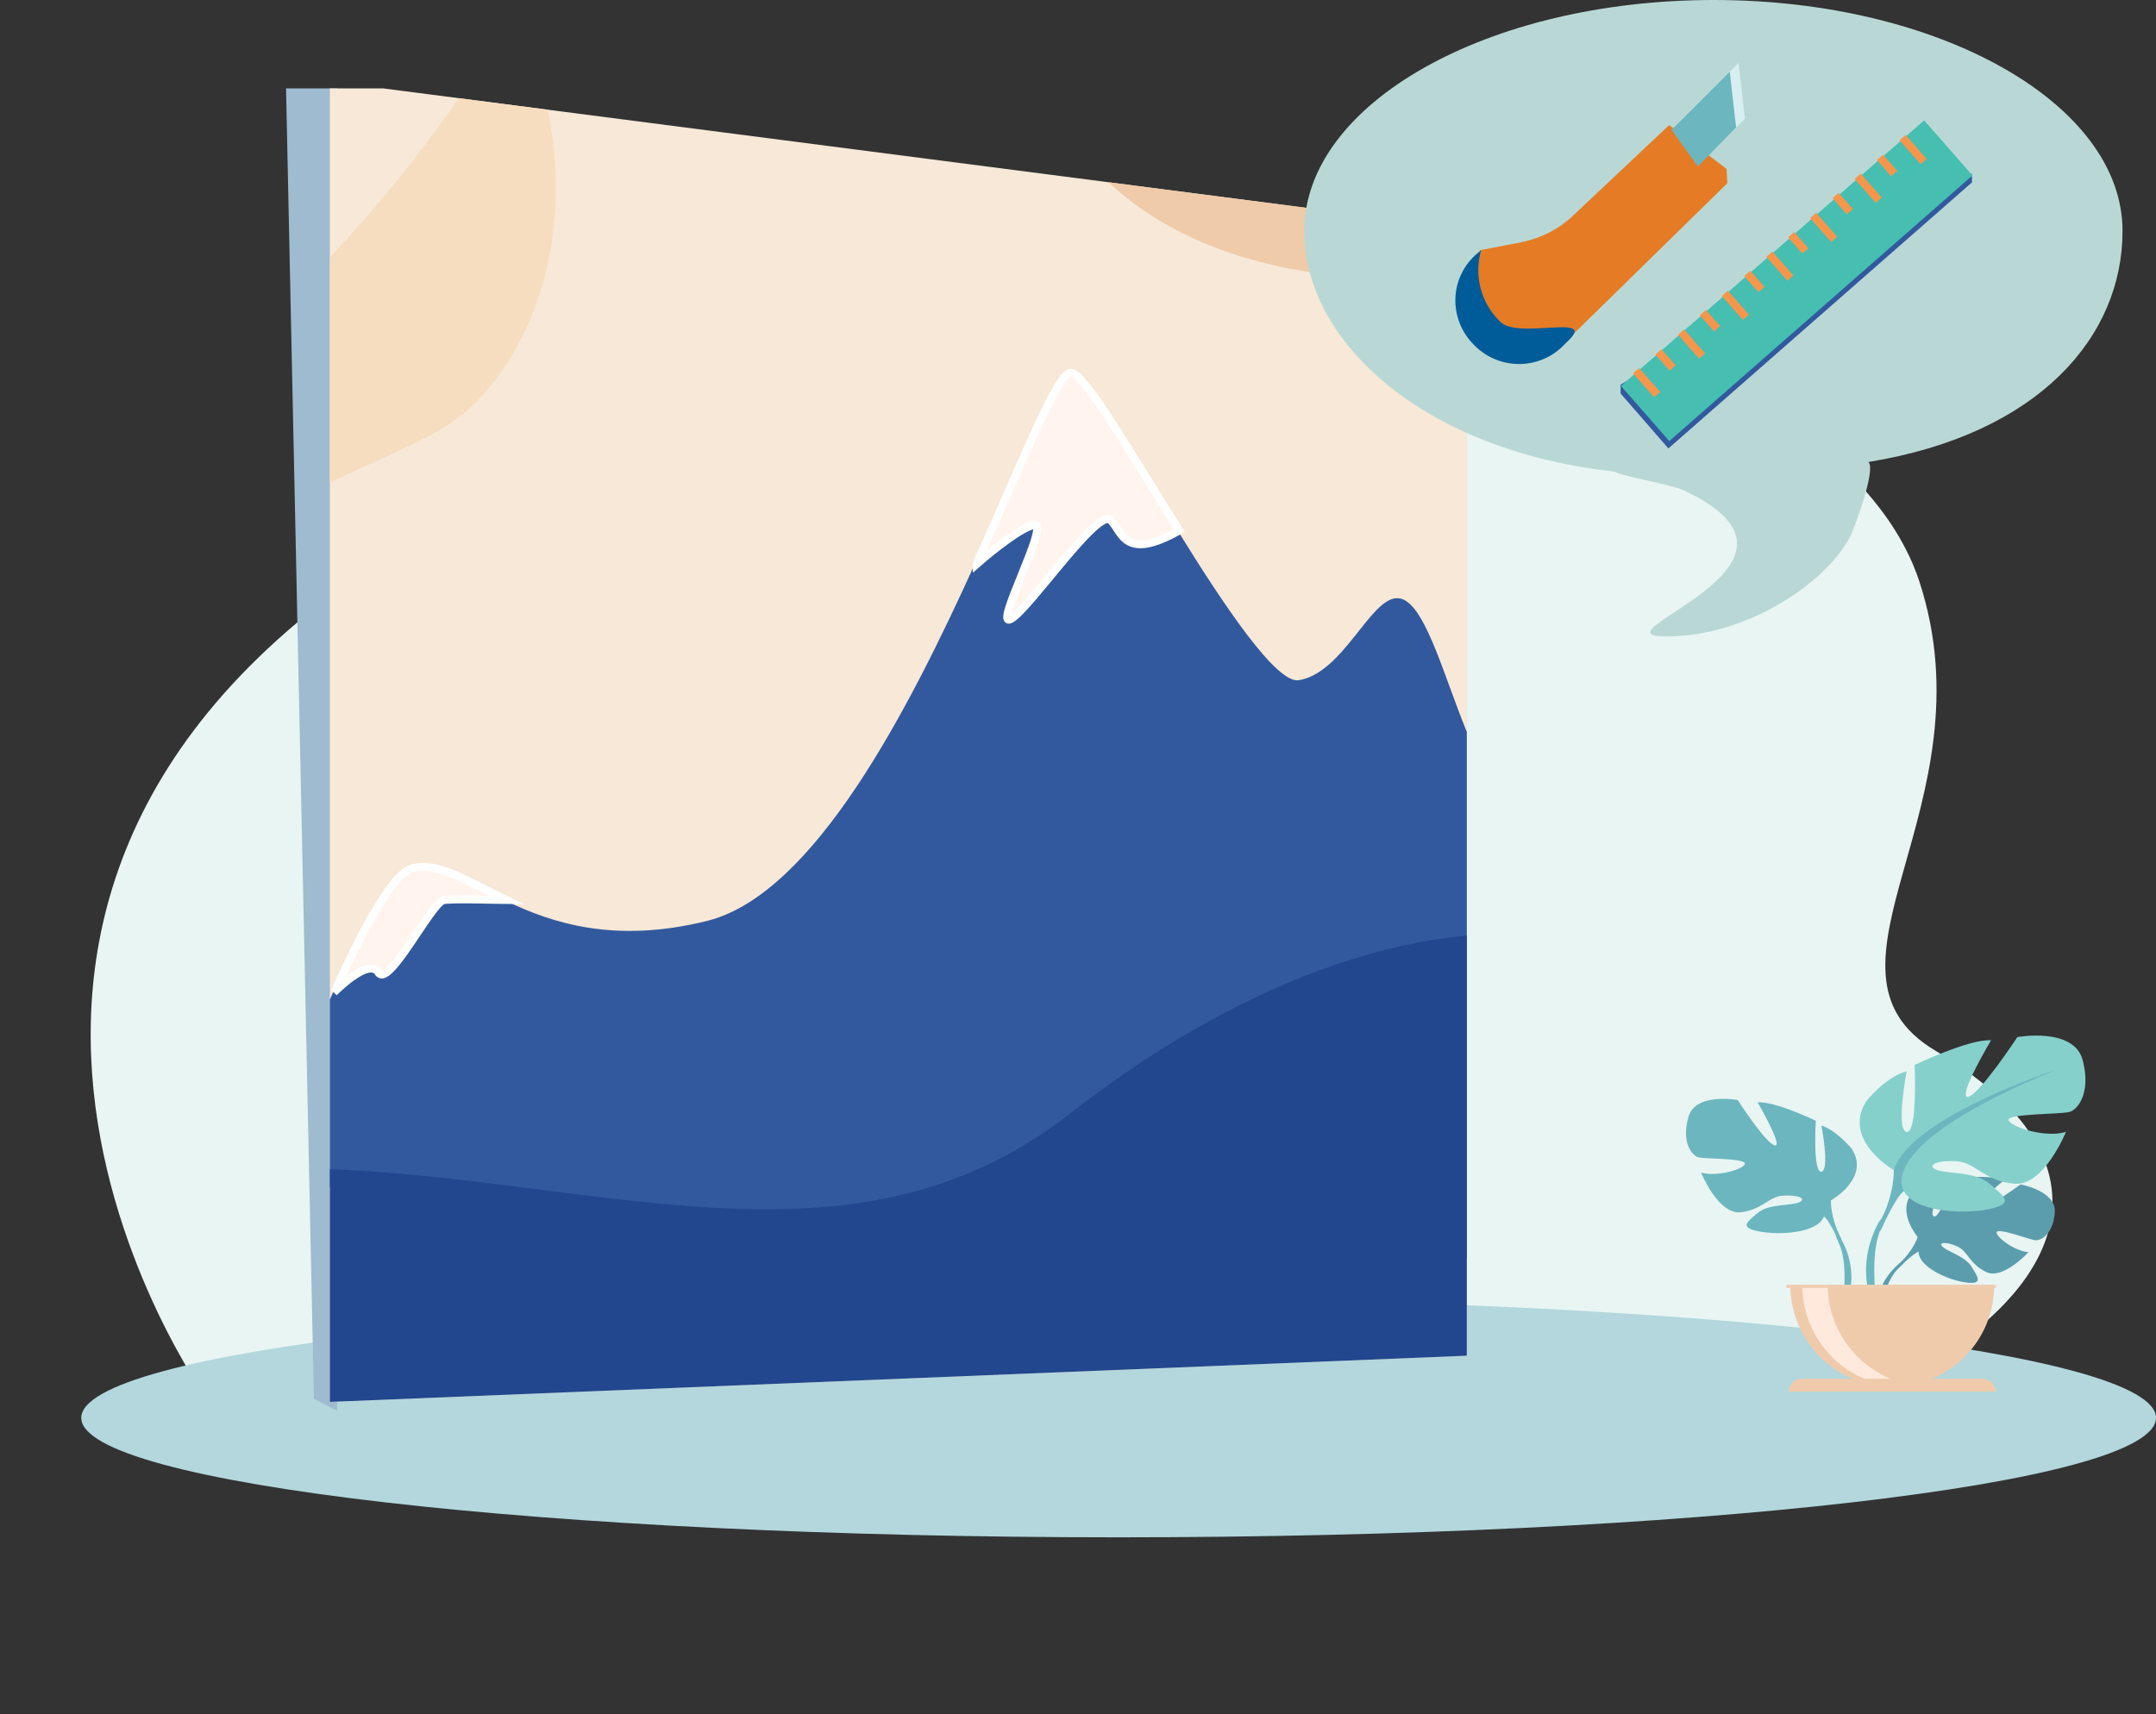 <?xml version="1.0" encoding="utf-8"?>
<!-- Generator: Adobe Illustrator 21.0.0, SVG Export Plug-In . SVG Version: 6.00 Build 0)  -->
<svg version="1.1" id="Warstwa_1" xmlns="http://www.w3.org/2000/svg" xmlns:xlink="http://www.w3.org/1999/xlink" x="0px" y="0px"
	 viewBox="0 0 270.6 215.2" style="enable-background:new 0 0 270.6 215.2;" xml:space="preserve">
<rect x="0" y="0" width="270.6" height="215.2" fill="#333333" stroke="none"/>
<style type="text/css">
	.st0{fill:#B2D6DC;}
	.st1{clip-path:url(#SVGID_4_);}
	.st2{fill:#FBEADA;}
	.st3{fill:#34599E;}
	.st4{fill:#CFDEEF;}
	.st5{fill:#254790;}
	.st6{fill:#EFCAAB;}
	.st7{fill:#F7DCBE;}
	.st8{fill:#FFF5EE;}
	.st9{fill:#FFF5EE;stroke:#FFFFFF;stroke-width:0.25;stroke-miterlimit:10;}
	.st10{opacity:0.21;clip-path:url(#SVGID_4_);fill:#8CA199;}
	.st11{clip-path:url(#SVGID_4_);fill:#2B3A68;}
	.st12{clip-path:url(#SVGID_6_);}
	.st13{fill:#85D0CC;}
	.st14{opacity:0.21;clip-path:url(#SVGID_6_);fill:#8CA199;}
	.st15{clip-path:url(#SVGID_6_);fill:#2B3A68;}
	.st16{fill:#9DBBCF;}
	.st17{fill:#1E3966;}
	.st18{fill:#FAAB77;}
	.st19{fill:#F18121;}
	.st20{fill:#2B3A68;}
	.st21{fill:#F79351;}
	.st22{fill:#F79134;}
	.st23{fill:#2B488B;}
	.st24{fill:#243863;}
	.st25{fill:#F89749;}
	.st26{fill:#A0AED9;}
	.st27{fill:#C3D0EB;}
	.st28{fill:#F7964A;}
	.st29{fill:#FEE1C9;}
	.st30{fill:#8096CC;}
	.st31{fill:#BAD9D4;}
	.st32{fill:#599CAC;}
	.st33{fill:#6CB6BF;}
	.st34{fill:#FEE9DB;}
	.st35{fill:#EECCAF;}
	.st36{opacity:0.56;}
	.st37{fill:none;stroke:#599CAC;stroke-width:0.5;stroke-miterlimit:10;}
	.st38{fill:none;stroke:#599CAC;stroke-width:0.5;stroke-miterlimit:10;stroke-dasharray:5.049,5.049;}
	.st39{fill:#1A3763;}
	.st40{fill:#234F9D;}
	.st41{fill:#F89E63;}
	.st42{clip-path:url(#SVGID_12_);}
	.st43{opacity:0.58;}
	.st44{clip-path:url(#SVGID_16_);}
	.st45{fill:#EAF3FB;}
	.st46{clip-path:url(#SVGID_18_);}
	.st47{clip-path:url(#SVGID_22_);}
	.st48{opacity:0.53;fill:#E8F5F3;}
	.st49{fill:#EB7C2A;}
	.st50{fill:#F8C29C;}
	.st51{fill:none;stroke:#599CAC;stroke-width:0.5;stroke-miterlimit:10;stroke-dasharray:5.04,5.04;}
	.st52{fill:#FAB17C;}
	.st53{fill:#E3BB9D;}
	.st54{fill:#C5906D;}
	.st55{fill:#9DBACE;}
	.st56{fill:#23478E;}
	.st57{fill:none;stroke:#599CAC;stroke-width:0.5;stroke-miterlimit:10;stroke-dasharray:5.001,5.001;}
	.st58{clip-path:url(#SVGID_28_);}
	.st59{fill:#F9E9D8;}
	.st60{fill:#CEDEED;}
	.st61{fill:#EEC9AA;}
	.st62{fill:#F5DCBE;}
	.st63{clip-path:url(#SVGID_28_);fill:#2B3A68;}
	.st64{opacity:0.56;fill:none;stroke:#599CAC;stroke-width:0.5;stroke-miterlimit:10;}
	.st65{fill:#7BA6D8;}
	.st66{clip-path:url(#SVGID_32_);fill:#E8F5F3;}
	.st67{clip-path:url(#SVGID_32_);fill:#B3D7DD;}
	.st68{fill:#B9D8D5;}
	.st69{fill:#9EBBCF;}
	.st70{clip-path:url(#SVGID_34_);fill:#5B9DAD;}
	.st71{clip-path:url(#SVGID_34_);fill:#6CB6BF;}
	.st72{clip-path:url(#SVGID_34_);fill:#86D0CC;}
	.st73{clip-path:url(#SVGID_34_);fill:#EFCBAC;}
	.st74{clip-path:url(#SVGID_34_);fill:#FEE9DC;}
	.st75{fill:#EFCDB0;}
	.st76{fill:#F7E8D7;}
	.st77{clip-path:url(#SVGID_36_);fill:#32599E;}
	.st78{clip-path:url(#SVGID_36_);fill:#22478E;}
	.st79{clip-path:url(#SVGID_36_);fill:#EFCBAA;}
	.st80{clip-path:url(#SVGID_36_);fill:#FFF4EE;}
	.st81{clip-path:url(#SVGID_36_);fill:#FFFFFF;}
	.st82{clip-path:url(#SVGID_38_);fill:#F79135;}
	.st83{clip-path:url(#SVGID_40_);fill:#A0BABE;}
	.st84{clip-path:url(#SVGID_40_);fill:#497EA7;}
	.st85{clip-path:url(#SVGID_40_);fill:#41749E;}
	.st86{clip-path:url(#SVGID_42_);fill:#A0BABE;}
	.st87{clip-path:url(#SVGID_42_);fill:#9EAFAC;}
	.st88{fill:#85B4BC;}
	.st89{fill:#A0BABE;}
	.st90{clip-path:url(#SVGID_44_);fill:#A0BABE;}
	.st91{clip-path:url(#SVGID_44_);fill:#497EA7;}
	.st92{fill:#497EA7;}
	.st93{clip-path:url(#SVGID_46_);fill:#497EA7;}
	.st94{clip-path:url(#SVGID_46_);fill:#41749E;}
	.st95{fill:#41749E;}
	.st96{clip-path:url(#SVGID_48_);fill:#7BA7D8;}
	.st97{clip-path:url(#SVGID_48_);fill:#26478E;}
	.st98{clip-path:url(#SVGID_48_);fill:#E9F3FB;}
	.st99{clip-path:url(#SVGID_48_);fill:#F9AA77;}
	.st100{clip-path:url(#SVGID_48_);fill:#F28121;}
	.st101{clip-path:url(#SVGID_48_);fill:#2B3B68;}
	.st102{clip-path:url(#SVGID_48_);fill:#F79351;}
	.st103{clip-path:url(#SVGID_48_);fill:#203866;}
	.st104{clip-path:url(#SVGID_48_);fill:#F79135;}
	.st105{clip-path:url(#SVGID_50_);fill:#A0BABE;}
	.st106{clip-path:url(#SVGID_50_);fill:#9EAFAC;}
	.st107{clip-path:url(#SVGID_52_);fill:#E8F5F3;}
	.st108{clip-path:url(#SVGID_52_);fill:#7BA7D8;}
	.st109{clip-path:url(#SVGID_52_);fill:#26478E;}
	.st110{clip-path:url(#SVGID_52_);fill:#FFFFFF;}
	.st111{clip-path:url(#SVGID_52_);fill:#F7964A;}
	.st112{fill:#E3BB9C;}
	.st113{clip-path:url(#SVGID_54_);fill:#C4906C;}
	.st114{fill:#46BFB1;}
	.st115{fill:#3CA29F;}
	.st116{clip-path:url(#SVGID_56_);fill:#233862;}
	.st117{clip-path:url(#SVGID_56_);fill:#2C488A;}
	.st118{clip-path:url(#SVGID_56_);fill:#F79648;}
	.st119{fill:#233862;}
	.st120{fill:#F28121;}
	.st121{fill:#FEE0C8;}
	.st122{clip-path:url(#SVGID_58_);fill:#E57C25;}
	.st123{clip-path:url(#SVGID_58_);fill:#005C99;}
	.st124{clip-path:url(#SVGID_60_);fill:#F7964A;}
	.st125{clip-path:url(#SVGID_60_);fill:#32599E;}
	.st126{clip-path:url(#SVGID_60_);fill:#22478E;}
	.st127{fill:#32599E;}
	.st128{clip-path:url(#SVGID_62_);fill:#F7964A;}
	.st129{clip-path:url(#SVGID_62_);fill:#B07E5D;}
	.st130{fill:#F79135;}
	.st131{clip-path:url(#SVGID_64_);fill:#F79135;}
	.st132{clip-path:url(#SVGID_66_);fill:#E8F5F3;}
	.st133{clip-path:url(#SVGID_66_);fill:#B3D7DD;}
	.st134{clip-path:url(#SVGID_68_);fill:#5B9DAD;}
	.st135{clip-path:url(#SVGID_68_);fill:#6CB6BF;}
	.st136{clip-path:url(#SVGID_68_);fill:#86D0CC;}
	.st137{clip-path:url(#SVGID_68_);fill:#EFCBAC;}
	.st138{clip-path:url(#SVGID_68_);fill:#FEE9DC;}
	.st139{clip-path:url(#SVGID_70_);fill:#32599E;}
	.st140{clip-path:url(#SVGID_70_);fill:#22478E;}
	.st141{clip-path:url(#SVGID_70_);fill:#EFCBAA;}
	.st142{clip-path:url(#SVGID_70_);fill:#FFF4EE;}
	.st143{clip-path:url(#SVGID_70_);fill:#FFFFFF;}
	.st144{clip-path:url(#SVGID_72_);fill:#F7E8D7;}
	.st145{clip-path:url(#SVGID_72_);fill:#32599E;}
	.st146{clip-path:url(#SVGID_72_);fill:#CDDDEC;}
	.st147{clip-path:url(#SVGID_72_);fill:#22478E;}
	.st148{clip-path:url(#SVGID_72_);fill:#EFCBAA;}
	.st149{clip-path:url(#SVGID_72_);fill:#FFF4EE;}
	.st150{clip-path:url(#SVGID_72_);fill:#FFFFFF;}
	.st151{clip-path:url(#SVGID_72_);fill:#2B3B68;}
	.st152{clip-path:url(#SVGID_74_);fill:#9EB9CE;}
	.st153{clip-path:url(#SVGID_74_);fill:#22478E;}
	.st154{clip-path:url(#SVGID_74_);fill:#F9AA77;}
	.st155{clip-path:url(#SVGID_74_);fill:#F28121;}
	.st156{clip-path:url(#SVGID_74_);fill:#193763;}
	.st157{clip-path:url(#SVGID_74_);fill:#203866;}
	.st158{clip-path:url(#SVGID_74_);fill:#224E9C;}
	.st159{clip-path:url(#SVGID_74_);fill:#F79135;}
	.st160{clip-path:url(#SVGID_74_);fill:#F89F64;}
	.st161{clip-path:url(#SVGID_76_);fill:#A0BABE;}
	.st162{clip-path:url(#SVGID_76_);fill:#497EA7;}
	.st163{clip-path:url(#SVGID_76_);fill:#41749E;}
	.st164{clip-path:url(#SVGID_78_);fill:#A0BABE;}
	.st165{clip-path:url(#SVGID_78_);fill:#497EA7;}
	.st166{clip-path:url(#SVGID_78_);fill:#85B4BC;}
	.st167{clip-path:url(#SVGID_80_);fill:#497EA7;}
	.st168{clip-path:url(#SVGID_80_);fill:#41749E;}
	.st169{fill:#79AABB;}
	.st170{clip-path:url(#SVGID_82_);fill:#A0BABE;}
	.st171{clip-path:url(#SVGID_82_);fill:#9EAFAC;}
	.st172{clip-path:url(#SVGID_82_);fill:#A1C0CA;}
	.st173{fill:#A1C0CA;}
	.st174{fill:#7BA8B4;}
	.st175{clip-path:url(#SVGID_84_);fill:#A0BABE;}
	.st176{clip-path:url(#SVGID_84_);fill:#9EAFAC;}
	.st177{fill:#7AA4AC;}
	.st178{clip-path:url(#SVGID_86_);fill:#E8F5F3;}
	.st179{clip-path:url(#SVGID_86_);fill:#B3D7DD;}
	.st180{clip-path:url(#SVGID_88_);fill:#5B9DAD;}
	.st181{clip-path:url(#SVGID_88_);fill:#6CB6BF;}
	.st182{clip-path:url(#SVGID_88_);fill:#86D0CC;}
	.st183{clip-path:url(#SVGID_88_);fill:#EFCBAC;}
	.st184{clip-path:url(#SVGID_88_);fill:#FEE9DC;}
	.st185{clip-path:url(#SVGID_90_);fill:#32599E;}
	.st186{clip-path:url(#SVGID_90_);fill:#22478E;}
	.st187{clip-path:url(#SVGID_90_);fill:#F7DDBF;}
	.st188{clip-path:url(#SVGID_90_);fill:#EFCBAA;}
	.st189{clip-path:url(#SVGID_90_);fill:#FFF4EE;}
	.st190{clip-path:url(#SVGID_90_);fill:#FFFFFF;}
	.st191{clip-path:url(#SVGID_92_);fill:#A0BABE;}
	.st192{clip-path:url(#SVGID_92_);fill:#A2B5B3;}
	.st193{clip-path:url(#SVGID_92_);fill:#9EAFAC;}
	.st194{fill:#81B4BF;}
	.st195{clip-path:url(#SVGID_94_);fill:#A0BABE;}
	.st196{clip-path:url(#SVGID_94_);fill:#497EA7;}
	.st197{clip-path:url(#SVGID_94_);fill:#41749E;}
	.st198{clip-path:url(#SVGID_94_);fill:#A2B5B3;}
	.st199{clip-path:url(#SVGID_94_);fill:#A2BEC6;}
	.st200{clip-path:url(#SVGID_94_);fill:#A1C0CA;}
	.st201{clip-path:url(#SVGID_96_);fill:#B9D8D5;}
	.st202{clip-path:url(#SVGID_96_);fill:#3F499B;}
	.st203{clip-path:url(#SVGID_96_);fill:#9B98C8;}
	.st204{clip-path:url(#SVGID_96_);fill:#FFFFFF;}
	.st205{clip-path:url(#SVGID_96_);fill:#37354A;}
	.st206{clip-path:url(#SVGID_96_);fill:#4F66AF;}
	.st207{clip-path:url(#SVGID_98_);fill:#E8F5F3;}
	.st208{clip-path:url(#SVGID_98_);fill:#B3D7DD;}
	.st209{clip-path:url(#SVGID_100_);fill:#5B9DAD;}
	.st210{clip-path:url(#SVGID_100_);fill:#6CB6BF;}
	.st211{clip-path:url(#SVGID_100_);fill:#86D0CC;}
	.st212{clip-path:url(#SVGID_100_);fill:#EFCBAC;}
	.st213{clip-path:url(#SVGID_100_);fill:#FEE9DC;}
	.st214{clip-path:url(#SVGID_102_);fill:#32599E;}
	.st215{clip-path:url(#SVGID_102_);fill:#22478E;}
	.st216{clip-path:url(#SVGID_102_);fill:#F7DDBF;}
	.st217{clip-path:url(#SVGID_102_);fill:#EFCBAA;}
	.st218{clip-path:url(#SVGID_102_);fill:#FFF4EE;}
	.st219{clip-path:url(#SVGID_102_);fill:none;stroke:#FFFFFF;stroke-miterlimit:10;}
	.st220{clip-path:url(#SVGID_104_);fill:#B9D8D5;}
	.st221{clip-path:url(#SVGID_104_);fill:#E57C25;}
	.st222{clip-path:url(#SVGID_104_);fill:#005C99;}
	.st223{fill:#D8EFF2;}
</style>
<g>
	<g>
		<defs>
			<rect id="SVGID_97_" width="270.6" height="215.2"/>
		</defs>
		<clipPath id="SVGID_2_">
			<use xlink:href="#SVGID_97_"  style="overflow:visible;"/>
		</clipPath>
		<path style="clip-path:url(#SVGID_2_);fill:#E8F5F3;" d="M232.9,175.7c21.1-8.7,38-27.1,10-43.8c-17.1-10.2,7.2-30.7-2-58.9
			c-11.1-33.8-94.5-57.9-184.7-7.7C-22.1,108.9,26,175.7,26,175.7H232.9z"/>
		<path style="clip-path:url(#SVGID_2_);fill:#B3D7DD;" d="M270.6,178c0,8.3-58.3,15-130.2,15c-71.9,0-130.2-6.7-130.2-15
			s58.3-15,130.2-15C212.3,163,270.6,169.7,270.6,178"/>
	</g>
	<polygon class="st68" points="184.1,170.2 41.4,176 41.4,11.2 184.1,29.5 	"/>
	<polygon class="st69" points="39.4,175.6 42.3,177.1 42.3,11.1 35.9,11.1 	"/>
	<g>
		<defs>
			<rect id="SVGID_99_" width="270.6" height="215.2"/>
		</defs>
		<clipPath id="SVGID_4_">
			<use xlink:href="#SVGID_99_"  style="overflow:visible;"/>
		</clipPath>
		<path style="clip-path:url(#SVGID_4_);fill:#5B9DAD;" d="M240.7,155.3c0,0-3.1-3.6-0.2-6c0,0,2.1-1.3,3.9-1.2c0,0-2.5,4.1-1.7,4.6
			c0.8,0.4,2.4-4.8,2.4-4.8s4.9-0.5,6.4,0.3c0,0-4.2,3.4-3.3,3.6c0.9,0.2,5.4-3.1,5.4-3.1s4.5,0.8,4.3,3.5c-0.2,2.8-1.8,3.6-2.5,3.5
			c-0.7-0.1-4.7-1.6-4.8-1c-0.1,0.6,2.3,2.4,4,2.5c0,0-3.2,3.5-5.3,2.5c-2.1-1-2.3-2.6-3.6-3.2c-1.3-0.6-2.5-0.6-1.9,0
			c0.5,0.6,2.9,1.2,3.7,2.6c0.8,1.3,1.4,2.2-0.8,1.9c-2.2-0.3-5.8-1.9-5.9-3.8L240.7,155.3z"/>
		<path style="clip-path:url(#SVGID_4_);fill:#5B9DAD;" d="M255.7,152.3c0,0-12.3-0.5-15,3c0,0-0.6,1.8-2.4,3.4l-0.3,0.8
			c0,0,2.1-2.2,2.9-2.4C240.9,157.1,239.7,152.8,255.7,152.3"/>
		<path style="clip-path:url(#SVGID_4_);fill:#5B9DAD;" d="M238.3,158.7c0,0-2.6,2-2.8,5.4l0.5,0c0,0,0.8-3.6,2.4-5
			C239.8,157.8,238.3,158.7,238.3,158.7"/>
		<path style="clip-path:url(#SVGID_4_);fill:#6CB6BF;" d="M229.8,150.7c0,0,5-2.8,2.6-6.5c0,0-1.9-2.3-3.8-2.9c0,0,1.1,5.6,0,5.8
			c-1.1,0.1-0.7-6.4-0.7-6.4s-5.2-2.5-7.3-2.3c0,0,3.2,5.5,2.2,5.4c-1.1-0.1-4.7-5.7-4.7-5.7s-5.4-1-6.2,2.2c-0.9,3.2,0.5,4.8,1.3,5
			c0.8,0.2,5.9,0.1,5.8,0.8c-0.1,0.7-3.6,1.7-5.5,1.1c0,0,2.1,5.2,4.9,5c2.8-0.3,3.6-2,5.4-2.1c1.7-0.1,3,0.3,2.1,0.8
			c-0.9,0.5-3.8,0.2-5.2,1.3c-1.4,1.2-2.5,1.9,0.1,2.4s7.2,0.2,8.1-1.8L229.8,150.7z"/>
		<path style="clip-path:url(#SVGID_4_);fill:#6CB6BF;" d="M214.3,141.2c0,0,13.9,4.5,15.5,9.5c0,0-0.1,2.2,1.3,4.8v1
			c0,0-1.5-3.4-2.2-3.8C228.9,152.7,232,148.3,214.3,141.2"/>
		<path style="clip-path:url(#SVGID_4_);fill:#6CB6BF;" d="M231.1,155.6c0,0,2.1,3.3,0.9,7.2l-0.6-0.1c0,0,0.5-4.4-0.6-6.6
			C229.8,153.9,231.1,155.6,231.1,155.6"/>
		<path style="clip-path:url(#SVGID_4_);fill:#86D0CC;" d="M237.7,146.9c0,0-6.5-3.7-3.5-8.6c0,0,2.4-3.1,5.1-3.8c0,0-1.4,7.4,0,7.6
			c1.4,0.2,1-8.4,1-8.4s6.9-3.3,9.6-3.1c0,0-4.3,7.2-2.9,7.1c1.4-0.2,6.2-7.5,6.2-7.5s7.1-1.3,8.2,2.9c1.1,4.2-0.7,6.3-1.7,6.5
			c-1,0.3-7.8,0.2-7.6,1c0.2,0.9,4.7,2.3,7.2,1.5c0,0-2.8,6.9-6.5,6.5c-3.7-0.3-4.8-2.6-7.1-2.8c-2.3-0.2-3.9,0.4-2.8,1
			c1.1,0.6,5,0.2,6.8,1.8c1.8,1.6,3.3,2.5-0.1,3.2c-3.4,0.7-9.5,0.3-10.7-2.4L237.7,146.9z"/>
		<path style="clip-path:url(#SVGID_4_);fill:#6CB6BF;" d="M258.1,134.3c0,0-18.3,5.9-20.4,12.6c0,0,0.1,3-1.7,6.4v1.3
			c0,0,1.9-4.4,3-5.1C238.9,149.5,234.8,143.8,258.1,134.3"/>
		<path style="clip-path:url(#SVGID_4_);fill:#6CB6BF;" d="M235.9,153.3c0,0-2.8,4.3-1.2,9.5l0.7-0.2c0,0-0.7-5.8,0.8-8.6
			C237.7,151,235.9,153.3,235.9,153.3"/>
		<path style="clip-path:url(#SVGID_4_);fill:#EFCBAC;" d="M237.5,174.1c7.1,0,12.8-5.7,12.8-12.8h-25.6
			C224.7,168.4,230.4,174.1,237.5,174.1"/>
		<path style="clip-path:url(#SVGID_4_);fill:#FEE9DC;" d="M240.6,174c-0.5,0.1-1.1,0.1-1.6,0.1c-7.1,0-12.8-5.7-12.8-12.8h3.2
			C229.4,167.8,234.3,173.2,240.6,174"/>
		<path style="clip-path:url(#SVGID_4_);fill:#EFCBAC;" d="M250.5,174.7h-26c0-0.9,0.7-1.6,1.6-1.6h22.8
			C249.8,173.2,250.5,173.9,250.5,174.7"/>
	</g>
	<rect x="224.2" y="161.3" class="st75" width="26.3" height="0.4"/>
	<polygon class="st76" points="41.4,11.1 41.4,176 184.1,170.2 184.1,28.7 48.1,11.1 	"/>
	<g>
		<defs>
			<polygon id="SVGID_101_" points="41.4,11.1 41.4,176 184.1,170.2 184.1,28.7 48.1,11.1 			"/>
		</defs>
		<clipPath id="SVGID_6_">
			<use xlink:href="#SVGID_101_"  style="overflow:visible;"/>
		</clipPath>
		<path style="clip-path:url(#SVGID_6_);fill:#32599E;" d="M211,159.7L32.2,148.5c0,0,4.6-12.8,9.6-23.9l0.1-0.1
			c3.6-8,7.4-15,9.8-15.5c3.3-0.7,6.8,1.7,11.8,4.1h0c5.8,2.8,13.7,5.4,25.3,2.5c13.4-3.4,25.2-26.4,33.6-44.9
			c5.9-13.1,10.1-23.9,11.8-23.9c1.7,0,7.5,10,13.6,19.8c6,9.7,12.4,19.2,15.2,18.8c5.6-0.9,9-10.4,12.4-10.3
			c5.7,0.1,8.6,27.9,17.2,25.9c8.6-2,10.3,1.2,15.7,2.8C213.9,105.2,211,159.7,211,159.7"/>
		<path style="clip-path:url(#SVGID_6_);fill:#22478E;" d="M0,151c0,0,19-6.5,50.8-3.6c31.8,2.9,59.1,11.4,83.5-7.6
			c24.4-19.1,48.9-25.7,65.2-21.2c16.2,4.4,32.2,50.7,16.9,96.6H0V151z"/>
		<path style="clip-path:url(#SVGID_6_);fill:#F7DDBF;" d="M59,51.2c-9.3,8.6-32.8,9.7-31.5,29.3C28.7,98.9,2.8,104.6,0,105.1V61.1
			c11-4,23.4-11.4,36.1-23.4c1.9-1.8,3.8-3.7,5.7-5.8c5.6-6,11.2-12.9,16.7-20.8h9.6C72.4,27.1,68,42.8,59,51.2"/>
		<path style="clip-path:url(#SVGID_6_);fill:#EFCBAA;" d="M248.2,18c-17.6,3.2-45,17.6-73.8,17c-36.8-0.8-43.2-23.9-43.2-23.9
			h112.2C245.1,13.3,246.7,15.6,248.2,18"/>
		<path style="clip-path:url(#SVGID_6_);fill:#FFF4EE;" d="M148,66.6c-6.9,3.9-7.1,0.2-8.6-1.3c-1.6-1.6-10.1,11-12.5,12.4
			c-2.4,1.4,5-12.2,2.9-11.8c-2.1,0.4-7.2,4.9-7.2,4.9l0-0.1c5.9-13.1,10.1-23.9,11.8-23.9C136,46.7,141.8,56.7,148,66.6"/>
		<path style="clip-path:url(#SVGID_6_);fill:none;stroke:#FFFFFF;stroke-miterlimit:10;" d="M148,66.6c-6.9,3.9-7.1,0.2-8.6-1.3
			c-1.6-1.6-10.1,11-12.5,12.4c-2.4,1.4,5-12.2,2.9-11.8c-2.1,0.4-7.2,4.9-7.2,4.9l0-0.1c5.9-13.1,10.1-23.9,11.8-23.9
			C136,46.7,141.8,56.7,148,66.6z"/>
		<path style="clip-path:url(#SVGID_6_);fill:#FFF4EE;" d="M63.6,113c-0.5,0-6.5-0.2-7.9,0c-1.5,0.2-6.9,11.1-8.2,9.1
			c-1.2-2-5.6,2.5-5.6,2.5l0.1-0.1c3.6-8,7.4-15,9.8-15.5C55.1,108.2,58.6,110.6,63.6,113"/>
		<path style="clip-path:url(#SVGID_6_);fill:none;stroke:#FFFFFF;stroke-miterlimit:10;" d="M63.6,113c-0.5,0-6.5-0.2-7.9,0
			c-1.5,0.2-6.9,11.1-8.2,9.1c-1.2-2-5.6,2.5-5.6,2.5l0.1-0.1c3.6-8,7.4-15,9.8-15.5C55.1,108.2,58.6,110.6,63.6,113z"/>
	</g>
	<g>
		<defs>
			<rect id="SVGID_103_" width="270.6" height="215.2"/>
		</defs>
		<clipPath id="SVGID_8_">
			<use xlink:href="#SVGID_103_"  style="overflow:visible;"/>
		</clipPath>
		<path style="clip-path:url(#SVGID_8_);fill:#B9D8D5;" d="M266.4,29c0-16-23-29-51.3-29c-28.4,0-51.4,13-51.4,29
			c0,14.1,15.2,27.6,38.9,30.2c1.3,0.7,7.2,1.6,8.8,2.4c19.9,9.3-12.5,18.3-2.2,18.3c10.3,0,20.3-7,23.1-12.7
			c0.5-1.1,3.2-8.3,2.2-9.2C256,54.5,266.4,42.2,266.4,29"/>
		<path style="clip-path:url(#SVGID_8_);fill:#E57C25;" d="M216.8,23l-0.1-1.8l-7.2-5.5l-12.1,11.4c-1.8,1.7-4,2.8-6.4,3.3l-5.2,1
			c-0.9,3.1-0.1,6.5,2.3,8.9l0.1,0.1c2.3,2.3,5.4,3.1,8.4,2.4L216.8,23z"/>
		<path style="clip-path:url(#SVGID_8_);fill:#005C99;" d="M188.3,40.4l-0.1-0.1c-2.4-2.4-3.2-5.8-2.3-8.9l0,0l-0.7,0.6
			c-3.3,3-3.4,8.1-0.2,11.3l0.1,0.1c3,3,7.9,3.1,11,0.1l0.6-0.6C200.7,39.2,190.6,42.7,188.3,40.4"/>
	</g>
	<polygon class="st223" points="210.9,15.2 218.2,7.9 219,14.9 214.1,19.8 	"/>
	<polygon class="st33" points="209.8,16.3 217.1,9 217.9,16 213.1,20.9 	"/>
	<polygon class="st127" points="247.5,22.9 209.4,56.3 203.4,49.4 203.4,48.3 247.5,21.8 	"/>
	
		<rect x="200.1" y="30.5" transform="matrix(0.752 -0.659 0.659 0.752 32.876 157.384)" class="st114" width="50.6" height="9.2"/>
	<rect x="206.1" y="46.1" transform="matrix(0.752 -0.66 0.66 0.752 19.552 148.223)" class="st28" width="1" height="4"/>
	<rect x="211.7" y="41.3" transform="matrix(0.752 -0.66 0.66 0.752 24.154 150.68)" class="st28" width="1" height="4"/>
	<rect x="217.2" y="36.4" transform="matrix(0.752 -0.66 0.66 0.752 28.755 153.137)" class="st28" width="1" height="4"/>
	<rect x="222.8" y="31.5" transform="matrix(0.752 -0.66 0.66 0.752 33.356 155.594)" class="st28" width="1" height="4"/>
	<rect x="228.3" y="26.6" transform="matrix(0.752 -0.66 0.66 0.752 37.957 158.051)" class="st28" width="1" height="4"/>
	<rect x="233.9" y="21.7" transform="matrix(0.752 -0.66 0.66 0.752 42.559 160.508)" class="st28" width="1" height="4"/>
	<rect x="239.5" y="16.9" transform="matrix(0.752 -0.66 0.66 0.752 47.16 162.965)" class="st28" width="1" height="4"/>
	
		<rect x="208.4" y="43.9" transform="matrix(0.752 -0.66 0.66 0.752 22.078 149.03)" class="st28" width="1" height="2.7"/>
	<rect x="214" y="39" transform="matrix(0.752 -0.66 0.66 0.752 26.679 151.487)" class="st28" width="1" height="2.7"/>
	
		<rect x="219.6" y="34.1" transform="matrix(0.752 -0.66 0.66 0.752 31.281 153.944)" class="st28" width="1" height="2.7"/>
	<rect x="225.1" y="29.2" transform="matrix(0.752 -0.66 0.66 0.752 35.882 156.401)" class="st28" width="1" height="2.7"/>
	
		<rect x="230.7" y="24.3" transform="matrix(0.752 -0.66 0.66 0.752 40.483 158.857)" class="st28" width="1" height="2.7"/>
	
		<rect x="236.2" y="19.5" transform="matrix(0.752 -0.66 0.66 0.752 45.085 161.315)" class="st28" width="1" height="2.7"/>
</g>
</svg>
